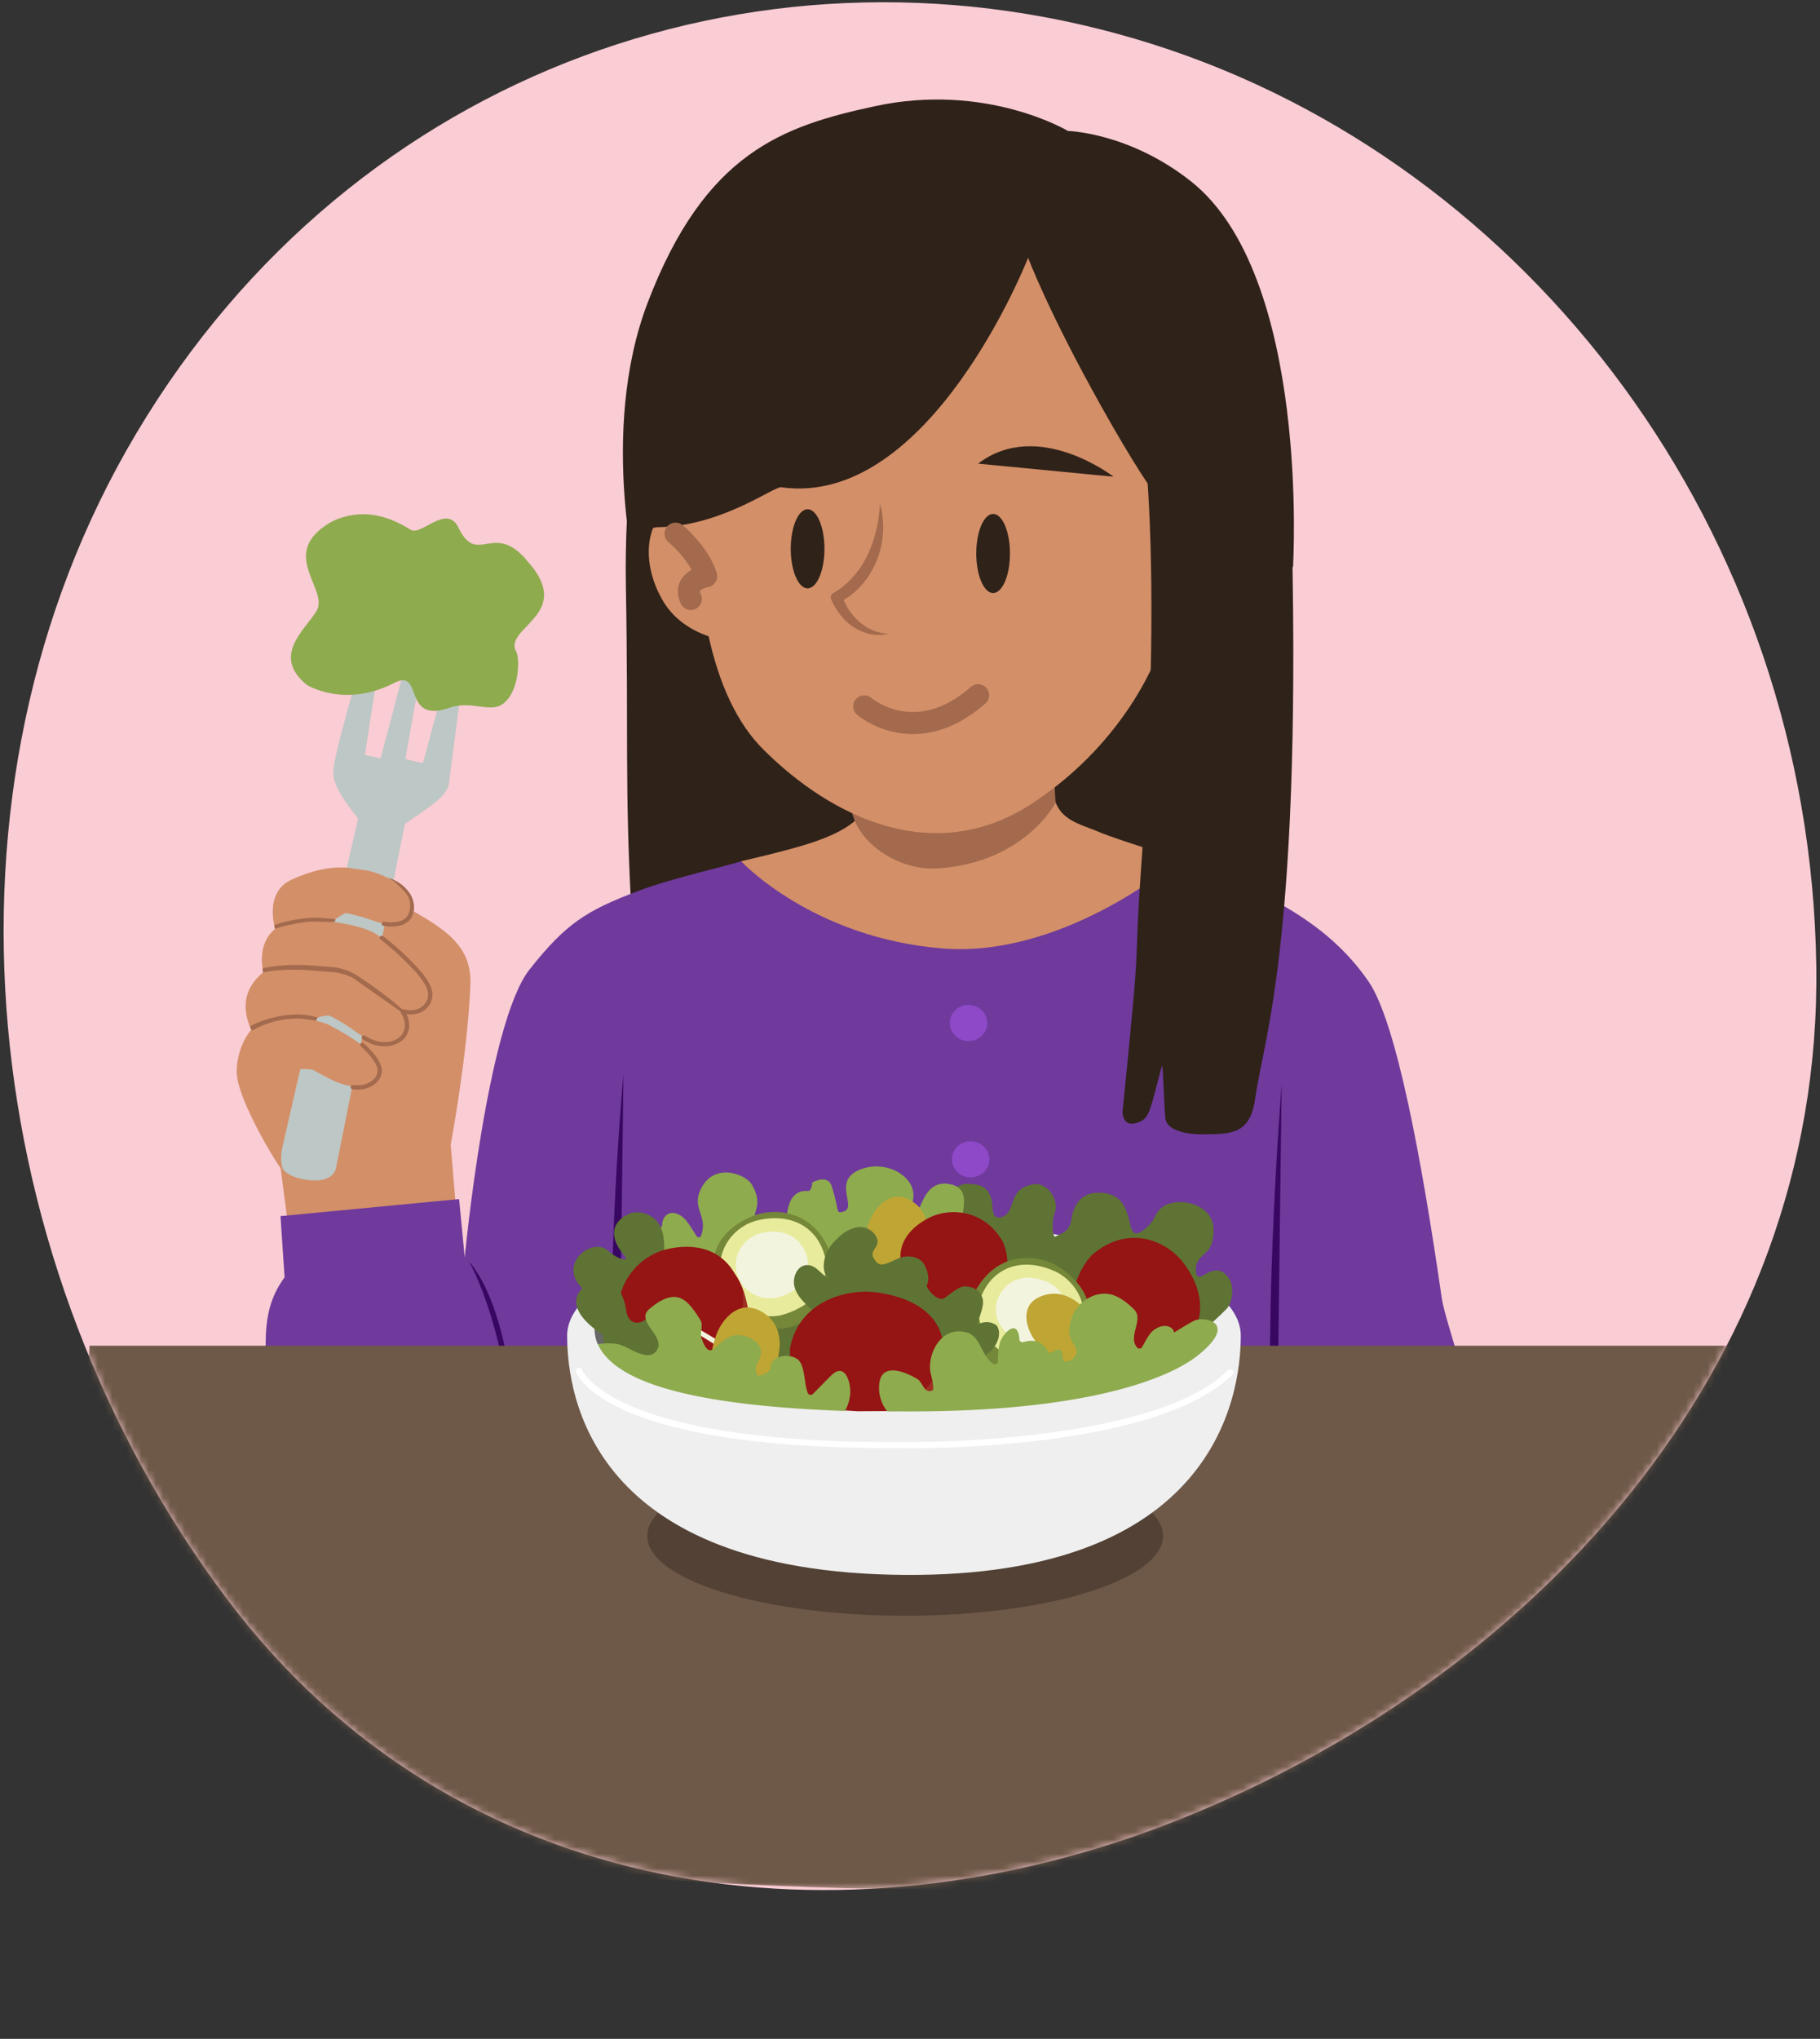 <svg xmlns="http://www.w3.org/2000/svg" width="251" height="281" fill="none" xmlns:v="https://vecta.io/nano"><rect width="100%" height="100%" fill="#333333" stroke="none"/><style><![CDATA[.B{fill-rule:evenodd}.C{fill:#d38f68}.D{fill:#951414}.E{fill:#a36a4d}.F{fill:#2f2219}.G{fill:#5f7334}.H{fill:#8eab4e}.I{fill:#9e3124}.J{fill:#f3f4de}.K{stroke-width:3.04}.L{stroke-linecap:round}.M{stroke-linejoin:round}]]></style><path d="M158.921 6.077c51.993 16.458 90.676 67.098 91.566 126.973.837 56.301-40.081 98.692-87.928 117.752-46.507 18.525-99.631 11.611-131.265-30.44-34.345-45.656-42.031-111.046-12.487-160.65 30.08-50.504 87.585-70.263 140.114-53.635z" fill="#faccd4"/><mask id="A" maskUnits="userSpaceOnUse" x="0" y="0" width="251" height="261" mask-type="alpha"><path d="M158.921 6.077c51.993 16.458 90.676 67.098 91.566 126.973.837 56.301-40.081 98.692-87.928 117.752-46.507 18.525-99.631 11.611-131.265-30.44-34.345-45.656-42.031-111.046-12.487-160.65 30.08-50.504 87.585-70.263 140.114-53.635z" fill="#faccd4"/></mask><g mask="url(#A)"><g clip-path="url(#B)"><path d="M93.126 42.182s-7.308 11.189-6.806 38.922c.361 19.775-.178 27.472.755 44.272l87.476 2.92s3.025-42.082.901-71.385c-.648-8.967-6.304-15.522-9.836-19.255-9.047-9.555-69.913 4.365-69.913 4.365l-2.577.16z" class="B F"/><path d="M38.522 159.65l4.436 33.764 21.718-5.514-2.519-30.132s2.366-12.615 2.714-22.114c.191-5.263-3.349-7.646-9.412-10.909-3.071-1.658-5.81-3.124-8.844-1.118l-2.009 12.555" class="B C"/><path d="M49.4 112.794L38.552 159.65s-.415 2.263 3.465 2.916c4.287.717 4.362-1.802 4.362-1.802l9.458-47.205 2.839-1.954c1.49-1.081 3.05-2.271 3.221-3.572l2.644-20.172-1.448-.244-4.768 17.561-2.424-.56 3.121-17.621-1.834-.256-4.69 17.782-2.179-.473 2.814-18.126-1.702-.4c-2.93 10.324-5.598 19.283-5.445 21.013 0 0-.208 1.069 1.316 3.428a30.68 30.68 0 0 0 2.1 2.859v-.028z" fill="#bdc7c5" class="B"/><path d="M42.283 94.372C37.456 90.4 42 86.867 43.627 84.256c1.76-2.803-4.486-7.261.639-11.362.694-.581 1.482-1.048 2.332-1.382 3.835-1.398 7.088-.328 10.052 1.51 1.44.893 4.959-3.676 6.59-.276 2.606 5.41 4.835-1.093 9.545 4.638.535.657-.49-.553 0 0 6.578 7.381-3.569 9.103-1.556 12.515.415.713.502 5.459-1.951 7.165-1.735 1.201-4.341-.565-7.279.477-6.603 2.331-3.544-5.519-7.611-3.428-6.931 3.568-12.106.26-12.106.26z" class="B H"/><path d="M40.365 121.18s4.64-2.343 8.661-1.409c2.094.122 4.106.83 5.789 2.038 1.336.993 2.395 2.519 1.938 3.809-.311.869-1.033 1.77-1.897 1.882-1.872.252-3.76-1.005-7.105-1.658-.311-.056-2.075 1.269-2.673 1.638-2.075 1.233-5.52.4-7.03.901 0 0-1.917-5.423 2.316-7.209v.008z" class="B C"/><path d="M38.9 127.388c1.32-.665 4.677-.677 7.682-.232 2.419.356 4.59 1.017 5.536 1.754 0 0 4.287 3.42 6.225 6.047a2.86 2.86 0 0 1 .563 1.828c-.029.653-.282 1.278-.72 1.776-.382.328-.837.566-1.331.696s-1.011.148-1.512.053c-1.743-.513-2.706-1.498-6.615-4.405-.714-.529-10.014.496-11.998.717 0 0-2.366-5.919 2.191-8.226l-.021-.008z" class="B C"/><path d="M38.535 132.582s8.084-.565 10.213 1.061c0 0 5.047 3.536 6.997 6.143.38.466.568 1.051.528 1.642s-.305 1.148-.744 1.562c-.343.422-.815.73-1.348.882s-1.102.141-1.628-.033c-3.598-1.077-3.083-1.822-6.976-3.796-.357-.18-1.195 0-2.212.328l-4.021 1.386-1.096 3.204s-.519 1.726-2.125-.517c-5.632-7.857.884-11.009 2.411-11.858v-.004z" class="B C"/><path d="M37.842 139.871s6.225.424 8.031 1.67c0 0 4.241 2.114 5.885 4.317a2.4 2.4 0 0 1 .481 1.559c-.027.557-.249 1.089-.631 1.508a2.98 2.98 0 0 1-1.339.786 3.07 3.07 0 0 1-1.566.015c-1.453-.228-2.279-.444-5.362-2.186-.511-.289-1.926-.185-1.926-.185l-2.469 10.757s-.44 1.678.079 3.016c.83 2.138-6.175-8.963-6.37-13.172-.071-1.638.444-4.405 2.295-6.375 1.009-1.082 1.693-1.338 2.876-1.727l.017.017z" class="B C"/><path d="M55.073 139.278l-6.416-4.505c-1.027-.518-2.162-.803-3.32-.833-2.096-.161-5.781-.617-8.993.084-.12 0-.166-.557-.079-.569 3.499-.773 6.873-.369 9.13-.196a7.86 7.86 0 0 1 3.577 1.013 57 57 0 0 1 6.873 5.154c-.269.005-.537-.046-.784-.148h.012zm-11.487 1.406l-2.013-.289c-1.864-.078-3.723.25-5.437.961-.502.213-1.357.693-1.357.693s-.415-.548-.207-.657c1.7-.856 3.559-1.378 5.47-1.533a10.66 10.66 0 0 1 2.814.136l.95.228-.22.461zm2.585-13.601l-3.391-.072c-1.648.166-3.274.496-4.852.985l-.124-.488a18.96 18.96 0 0 1 5.81-1.025c.681 0 2.643.204 2.643.204l-.087.4v-.004zm6.736.529c.669.108 1.352.108 2.021 0a2.81 2.81 0 0 0 1.71-.957 2.95 2.95 0 0 0 .465-1.654 3.52 3.52 0 0 0-.739-2.082c-.686-.927-1.674-1.605-2.805-1.927l.718.457c.622.501 1.195 1.058 1.71 1.662a2.63 2.63 0 0 1 .565 1.922 2.66 2.66 0 0 1-.415 1.278 2.13 2.13 0 0 1-1.34.728c-.593.1-1.2.1-1.793 0a.31.31 0 0 0-.225.045c-.066.043-.112.109-.128.184a.29.29 0 0 0 .049.222.31.31 0 0 0 .196.126l.013-.004z" class="B E"/><path d="M55.468 139.658c.714.212 1.477.212 2.191 0a2.78 2.78 0 0 0 1.529-1.111c.358-.533.509-1.17.426-1.8-.108-.853-.768-1.911-1.66-2.968-1.553-1.733-3.267-3.325-5.121-4.757-.063-.045-.141-.064-.218-.055s-.148.048-.197.107c-.024.029-.041.063-.052.099a.28.28 0 0 0-.008.112c.005.037.018.073.037.105s.045.061.076.084c1.818 1.405 3.499 2.968 5.022 4.67.809.953 1.432 1.898 1.531 2.671.062.495-.058.996-.341 1.414a2.19 2.19 0 0 1-1.203.872 3.19 3.19 0 0 1-1.801 0c-.038-.013-.078-.02-.119-.018a.31.31 0 0 0-.116.028c-.036.017-.069.041-.096.07s-.047.064-.059.101-.02.073-.017.111.012.076.03.11.042.064.072.089a.3.3 0 0 0 .103.054l-.008.012z" class="B E"/><path d="M50.002 143.231c2.677 1.754 5.217.845 6.014-.457 1.062-1.742-.241-3.496-.241-3.496-.047-.062-.117-.104-.196-.116a.31.31 0 0 0-.223.052c-.064.045-.108.113-.12.189a.28.28 0 0 0 .054.215s1.071 1.43.207 2.856c-.681 1.125-2.868 1.774-5.154.272-.032-.022-.069-.037-.108-.044s-.078-.008-.117-.001a.32.32 0 0 0-.108.044c-.033.021-.06.049-.082.081a.28.28 0 0 0-.048.215.29.29 0 0 0 .123.186v.004z" class="B E"/><path d="M48.598 150.135c2.117.272 3.847-.801 4.055-2.343.091-.669-.29-1.47-.801-2.183-.499-.661-1.068-1.27-1.697-1.818-.059-.048-.135-.072-.212-.067s-.15.037-.203.091a.29.29 0 0 0-.066.206c.005.074.039.144.095.195a11.2 11.2 0 0 1 1.598 1.714c.415.584.78 1.225.706 1.77-.174 1.257-1.66 2.07-3.382 1.842-.04-.005-.08-.003-.118.007s-.075.028-.106.051-.058.053-.078.086-.033.07-.038.108a.29.29 0 0 0 .061.216.31.31 0 0 0 .2.113l-.012.012z" class="B E"/><path d="M162.611 118.357c1.693.437-1.627-.629 0 0 10.715 4.169 20.061 8.114 26.125 16.908 3.847 5.579 7.375 24.802 10.085 43.548.643 4.469 5.963 16.604 8.105 37.833l-8.184 5.338s.664-9.503-27.57-2.551c0 0-2.286-3.424-3.357 11.846-1.436.148-77.08 7.265-71.967 3.132 0 0-5.395 12.327-8.093-13.492l-47.892 2.499c-3.179-20.332-1.527-20.677-2.187-26.075-1.473-11.986-1.73-16.796 1.573-21.301l-.565-8.434 24.631-2.347.776 8.049s3.063-32.29 8.952-39.711c4.98-6.279 7.748-8.078 14.99-10.813 4.769-1.798 12.297-3.448 14.173-4.085l60.405-.34v-.004z" fill="#6f3a9c" class="B"/><path d="M85.278 203.703l.706-55.667s-3.196 34.041-.706 55.667zm90.771 1.345l.71-55.666s-3.084 38.702-.71 55.666zm-111.41-31.261s5.939 9.783 6.806 31.866c0 0 .552-23.176-6.806-31.866z" fill="#380762"/><path d="M133.485 138.509c.514-.018 1.022.113 1.458.376s.782.646.991 1.099a2.41 2.41 0 0 1 .185 1.446c-.089.488-.328.94-.685 1.298a2.61 2.61 0 0 1-1.319.707 2.67 2.67 0 0 1-1.504-.127c-.477-.185-.886-.504-1.174-.915a2.43 2.43 0 0 1-.442-1.393 2.37 2.37 0 0 1 .176-.94c.121-.299.303-.572.534-.803s.508-.417.813-.545a2.63 2.63 0 0 1 .967-.203zm.291 18.786c.514-.017 1.022.114 1.458.377a2.51 2.51 0 0 1 .991 1.098 2.41 2.41 0 0 1 .185 1.446 2.46 2.46 0 0 1-.685 1.298 2.61 2.61 0 0 1-1.319.707 2.68 2.68 0 0 1-1.504-.126 2.57 2.57 0 0 1-1.174-.916c-.288-.411-.442-.896-.442-1.393a2.39 2.39 0 0 1 .174-.94c.122-.3.304-.573.535-.804s.508-.417.813-.545a2.61 2.61 0 0 1 .968-.202z" fill="#8d49c7" class="B"/><path d="M131.609 174.648c.514-.018 1.022.113 1.458.376a2.53 2.53 0 0 1 .991 1.099c.209.453.273.957.184 1.445s-.327.941-.684 1.299-.817.603-1.32.706-1.027.06-1.504-.126-.885-.504-1.173-.916-.442-.896-.442-1.392a2.37 2.37 0 0 1 .175-.94 2.44 2.44 0 0 1 .535-.803c.231-.232.507-.417.813-.545s.634-.197.967-.203z" fill="#c4dbe8" class="B"/><path d="M121.143 92.699l-1.004 16.276c-.291 3.732-3.814 5.659-7.91 7.072-3.217 1.114-10.023 2.651-10.023 2.651s9.778 10.541 27.727 12.015c16.107 1.337 31.541-11.065 32.678-12.371 0 0-8.599-2.647-10.861-3.604-2.984-1.262-5.81-1.67-6.478-5.275-.577-3.047-.465-16.647-.465-16.647l-23.656-.136-.008.02z" class="B C"/><path d="M120.504 99.791s-2.951 6.255-3.171 10.208c-.319 5.607 6.313 10.012 11.778 9.692 12.123-.669 16.456-9.027 16.456-9.027l-.565-11.069-24.486.196h-.012z" class="B E"/><path d="M165.906 49.323c-1.805-19.479-12.471-32.094-43.497-27.417-30.786 4.646-27.906 25.346-27.906 25.346-.195 18.021.34 16.668.892 23.572.399 5.52 1.148 11.012 2.241 16.444 1.54 7.233 4.129 12.523 7.603 15.995 9.52 9.511 23.597 16.199 36.936 7.581 11.62-7.513 18.185-19.075 19.443-27.457 2.266-15.138 4.611-30.733 4.299-34.064h-.012z" class="B C"/><path d="M156.494 69.19s4.071-9.307 10.375-6.484c5.25 2.359 5.931 7.945 4.129 12.735-.352.944-.801 1.853-1.34 2.711-3.225 5.17-11.06 7.016-13.965 4.678s.83-13.64.83-13.64h-.029z" class="B C"/><path d="M163.142 68.342l-.913 9.784s4.565-1.978 4.98-5.883c.415-4.109-1.892-5.799-4.055-3.901h-.012z" fill="#f7b597" class="B"/><path d="M103.435 74.641s-3.698-8.642-9.396-6.007c-4.764 2.195-5.395 7.381-3.735 11.822a14.74 14.74 0 0 0 1.22 2.511c2.905 4.806 10.031 6.52 12.662 4.341s-.735-12.651-.735-12.651l-.016-.016z" class="B C"/><path d="M107.758 67.16c20.548 2.859 34.031-31.638 34.031-31.638s2.735 7.353 10.11 20.52c8.873 15.859 11.346 16.632 11.346 16.632l15.074 5.503s2.465-40.132-14.09-53.199c-8.516-6.728-16.941-6.928-16.941-6.928s-11.255-6.752-26.697-3.4c-12.592 2.731-23.341 6.323-31.259 27.04-6.902 18.054-1.245 39.647-1.245 39.647s-.764-8.634 2.61-8.678c8.832-.112 16.028-5.655 17.066-5.511l-.005.012z" class="B F"/><path d="M156.303 50.877s4.731 17.2 1.158 67.452c-1.324 18.666.24 6.36-2.652 34.926 0 0-.038 2.518 2.527 1.281 1.216-.589 1.357-1.85 2.864-7.521.211-.801.211 3.028.498 6.988.17 2.275 4.328 2.331 5.042 2.331 4.374 0 6.698-.08 7.4-5.134 1.141-8.15 6.615-22.17 4.888-82.85l-21.725-17.473z" class="B F"/><path d="M12.344 185.469h226.488c-.772 37.949-12.218 53.383-29.345 62.782-20.245 11.106-51.648 12.655-83.853 12.167-25.586-.401-48.507-1.918-60.791-4.714-15.853-3.604-25.229-8.658-34.583-17.22-9.744-8.931-19.547-27.577-17.916-53.007v-.008z" fill="#6e5847" class="B"/><path d="M124.828 200.683c19.626 0 35.563 4.93 35.563 11.001s-15.937 11.001-35.563 11.001-35.562-4.93-35.562-11.001 15.932-11.001 35.562-11.001z" fill="#524134" class="B"/><path d="M124.67 168.46c25.636 0 46.449 6.993 46.449 15.619s-3.844 33.316-46.449 32.979c-42.845-.336-46.452-24.369-46.452-32.979s20.813-15.619 46.452-15.619z" fill="#efefef" class="B"/><path d="M88.348 186.802l-5.926-1.577s-2.229-4.674 3.453-6.508c27.262-.136 47.531-1.118 74.889.861 1.415.1 6.557 2.931 5.025 4.93" fill="#686868"/><path d="M130.692 165.877c-.9-1.249 1.627-2.935 3.022-2.703.614.1 2.647-.144 3.079 2.463.149.881.025 1.602.502 2.003.395.344 1.137.068 1.494-.265 1.212-1.145.507-3.644 3.764-4.161 1.889-.296 3.59 2.219 2.905 3.925-.448 1.149-.282 3.46.067 3.3 1.477-.665 2.009-.969 2.287-2.583 0 0 .29-3.328 3.44-3.46 6.64-.281 2.83 8.67 7.205 4.465.83-.801.788-1.526 1.589-2.279 1.955-1.834 7.333-.869 7.321 2.916 0 3.676-1.959 2.927-2.436 5.082-.129 3.204 1.714-.269 3.573.685 2.05 1.057 1.544 4.181.681 5.098a33.79 33.79 0 0 1-4.204 3.668s-1.432.12-.855.625c-4.922 4.041-3.976 2.899-30.334-9.524-3.452-5.23-2.382-8.233-3.116-9.267l.016.012z" class="G"/><path d="M130.252 168.901c.299-.801.83-5.306.577-5.735-3.059-.424-3.577 2.672-4.565 4.406-.22.4-1.245-.357-1.017-.705 2.594-3.637-2.212-7.261-6.403-5.759-4.387 1.574-.353 5.402-2.636 5.911-.39.084-.618.112-.705-.34a24.96 24.96 0 0 0-.81-3.204c-.564-1.726-2.693-.493-2.693-.493.054.401-.224 1.202-.51 1.17-1.453-.137-2.557.632-2.906 2.859-.029.212-.157.489-.294.42-2.656-1.281-.863 2.055-1.619 2.359-.548.22-1.681-.164-2.12-.729-1.482-1.91 1.05-2.403-.83-5.746-.872-1.554-5.495-3.292-7.209.889-1 2.442 1.108 3.416.199 6.039-.01.072-.045.139-.099.19a.35.35 0 0 1-.199.094c-.075.009-.151-.006-.217-.043a.34.34 0 0 1-.145-.161c-.573-.833-1.245-2.115-1.975-2.647-1.436-1.078-2.781-.305-2.756 1.249 0 0-.992 1.542-2.407 1.001-1.245-.468-6.466-.356-.257 4.197 5.092 5.271 17.692 6.028 40.376-1.602l1.204-3.604.016-.016z" class="H"/><path d="M86.323 167.523c1.44-1.005 4.204-.276 4.939 1.963 1.299 3.876-1.66 9.651.722 12.306-20.398-3.083-11.263-12.162-8.18-9.451 1.697 1.486 3.034 1.474 2.345.757-3.395-3.969.174-5.575.174-5.575z" class="G"/><path d="M132.414 163.915a2.24 2.24 0 0 0-.853-.559 2.31 2.31 0 0 0-1.023-.13c.15 2.804-3.299 6.913-4.05 9.548.34-.116 4.083-1.546 4.428-1.662.66-.228-.291 1.518.353 1.293.51-1.978 2.672-7.06 1.145-8.49z" class="H"/><path d="M119.839 168.513a6.58 6.58 0 0 1 1.303-2.203c.988-1.065 2.598-2.075 4.686-.721 3.569 2.315 1.374 6.916 1.374 6.916s-1.685 3.38-5.259 2.235c-3.814-1.226-2.672-4.654-2.104-6.227z" fill="#bfa534"/><path d="M102.621 184.92s.062-4.257 4.586-4.217 5.395.801 5.395.801l-.681 6.364-2.855 4.509-5.416.156-1.013-7.609-.016-.004z" class="G"/><path d="M138.246 171.04s2.116 3.876-1.075 7.941c-.622.83-1.443 1.502-2.392 1.958s-2.001.683-3.061.661c-1.49 0-4.565-1.201-5.981-3.572-.739-1.071-1.226-2.285-1.427-3.556-.718-3.26 1.448-5.463 3.934-6.692s7.3-1.314 10.002 3.26z" class="D"/><path d="M125.949 177.527c1.66 1.602 3.478 2.672 5.752 2.828s4.723-1.202 6.296-2.691l.074-.072c-.254.488-.554.953-.896 1.389-.622.83-1.443 1.502-2.392 1.958s-2.001.683-3.061.661c-1.49 0-4.565-1.201-5.981-3.572-.334-.529-.632-1.079-.892-1.646l1.1 1.145z" class="I"/><path d="M135.788 173.266s2.274.449.768 2.231-5.034 4.005-8.429 1.726c-3.133-2.086-.731-2.803 1.722-3.204l5.939-.769v.016zm-9.146-.032s-1.896-.504.054-2.803c1.527-1.766 5.354-3.284 8.176-1.114 2.975 2.283 1.041 2.315-1.361 2.952s-6.869.945-6.869.945v.02z" class="D"/><path d="M114.353 172.365s1.764 4.285-2.42 8.763c-2.195 2.35-4.905 2.086-6.727 1.922-1.66-.156-4.602-.745-5.81-3.648-.577-1.382-1.033-2.599-1.021-4.317-.282-3.893 2.461-6.276 5.416-7.481s8.3-.869 10.57 4.761h-.008z" fill="#758738"/><path d="M107.455 181.324s7.288-1.406 6.375-7.858c-.963-4.405-4.872-6.527-9.803-5.158-1.661.547-3.048 1.677-3.884 3.166s-1.061 3.228-.629 4.869 1.49 3.066 2.962 3.989 3.249 1.277 4.979.992z" fill="#e8eb9b"/><path d="M107.037 178.873s4.98-.957 4.337-5.35c-.652-2.984-3.321-4.438-6.674-3.505-1.135.369-2.084 1.137-2.656 2.152s-.727 2.201-.431 3.321 1.018 2.091 2.024 2.718 2.22.864 3.4.664z" class="J"/><path d="M85.564 183.35a9.99 9.99 0 0 0 2.983 4.429c1.387 1.191 3.08 2.002 4.903 2.347 1.275.304 2.608.293 3.878-.03a7.92 7.92 0 0 0 3.389-1.82c1.353-1.201 3.108-4.806 2.365-8.226-.348-1.626-.705-3.027-1.784-4.569-2.179-3.713-6.068-4.101-9.417-3.288s-7.823 4.581-6.321 11.157h.004z" class="D"/><path d="M102.459 179.734c-.12 2.883-.859 5.354-2.806 7.329s-5.366 2.623-8.093 2.458h-.137c.657.262 1.336.469 2.029.617 1.275.304 2.608.293 3.878-.03s2.435-.949 3.389-1.82c1.353-1.201 3.108-4.806 2.366-8.226-.154-.779-.359-1.548-.615-2.302v2.002l-.012-.028z" class="I"/><path d="M89.735 183.502s-1.689 2.259 1.245 2.768 8.076-.192 9.213-5.102c1.054-4.518-1.784-3.296-4.345-1.682s-6.105 4.004-6.105 4.004l-.008.012zm8.358-7.344s1.295-2.003-2.49-2.632c-2.934-.484-7.752 1.126-8.45 5.475-.739 4.585 1.058 3.068 3.806 1.754s7.113-4.597 7.113-4.597h.021zm52.657-3.332s-4.088 3.648-2.49 10.24c.83 3.46 2.905 5.15 4.714 5.975 1.623.749 5.499.845 8.151-1.306 1.245-1.017 2.316-1.946 3.196-3.604 2.286-3.604.954-7.405-1.187-10.176s-7.321-5.33-12.38-1.121l-.004-.008z" class="D"/><path d="M161.12 187.019c-2.544 1.117-5.013 1.485-7.553.516s-4.565-3.88-5.602-6.491c0-.044-.029-.093-.046-.133.051.726.164 1.447.336 2.155.83 3.46 2.905 5.15 4.715 5.975 1.622.749 5.499.845 8.15-1.306.613-.478 1.19-.997 1.727-1.553l-1.727.837z" class="I"/><path d="M152.402 176.774s-2.677-.616-1.868 2.331 3.627 7.445 8.371 6.408c4.37-.953 2.096-3.072-.415-4.774s-6.105-3.969-6.105-3.969l.017.004zm9.951 4.654s2.3.344 1.245-3.428c-.83-2.94-4.299-6.736-8.366-5.531-4.296 1.266-2.208 2.295.112 4.293s7.03 4.666 7.03 4.666h-.021z" class="D"/><path d="M134.888 177.307s-3.113 4.245.207 9.423c1.739 2.72 5.483 2.287 7.296 2.471 0 0 4.233.457 5.939-2.166.805-1.242 1.469-2.351 1.751-4.033.959-3.765-1.319-6.62-4-8.362s-7.981-2.403-11.206 2.667h.013z" fill="#758738"/><path d="M140.229 187.511s-6.902-2.763-4.876-8.914c1.705-4.121 5.909-5.471 10.508-3.204 3.299 1.87 4.316 5.563 3.245 8.266-.314.82-.795 1.571-1.414 2.209a6.81 6.81 0 0 1-2.189 1.509 7.02 7.02 0 0 1-2.624.574 7.03 7.03 0 0 1-2.65-.452v.012z" fill="#e8eb9b"/><path d="M140.922 185.08s-4.694-1.878-3.32-6.067c1.158-2.803 4.021-3.724 7.151-2.175.985.542 1.745 1.398 2.148 2.421a4.55 4.55 0 0 1 .059 3.186c-.213.558-.54 1.07-.961 1.505a4.64 4.64 0 0 1-1.49 1.029c-.563.244-1.17.377-1.787.391a4.78 4.78 0 0 1-1.804-.306l.004.016z" class="J"/><path d="M132.589 189.033c.988-1.105 2.457-1.602 3.632-2.471s2.054-2.627 1.245-3.869c-1.407-1.093-3.383.04-2.669.305.042-1.126.639-2.151.764-3.268a2.08 2.08 0 0 0-.382-1.47c-.31-.428-.772-.732-1.299-.853-1.278-.276-1.461-.088-3.606 1.474-.768.561-2.142-.765-2.49-1.666 0 0 .676-.993-.262-2.839-.66-1.294-2.436-1.478-3.735-.894-1.56.705-2.299 1.106-2.876.485-1.739-1.854 1.175-1.906-.324-3.921-.309-.377-.726-.659-1.2-.808s-.984-.161-1.464-.033a5.42 5.42 0 0 0-2.49 1.546c-.864.77-1.47 1.771-1.739 2.876-.208 1.133-.1 2.23.909 2.711-1.395-.509-1.98-2.119-3.453-1.97-1.245.128-1.909 1.75-1.573 2.995s1.316 2.175 2.258 3.028c0 0 2.428 3.604-.092 4.729l1.64 2.603 19.24 1.31h-.034z" class="G"/><path d="M113.619 194.203l4.636.3 8.3-.052c1.71-1.196 2.914-2.948 3.391-4.934.336-1.601.564-2.995.046-4.805-.772-4.185-4.931-6.007-9.019-6.58s-10.748 1.121-12.002 7.609c0 0-.718 4.806 4.657 8.442l-.009.02z" class="D"/><path d="M126.496 194.347c1.577-1.201 3.009-2.747 3.441-4.829a14.69 14.69 0 0 0 .34-2.303l-.897 1.782c-1.423 2.543-3.345 4.493-6.382 5.522l.066-.22 3.432.048zm-11.69-.068a19.81 19.81 0 0 1-1.918-.66l-.145-.057.876.641 1.187.076z" class="I"/><path d="M113.54 187.503s-2.905 1.378.141 2.964 9.077 2.927 12.534-1.05c3.179-3.672-.519-3.656-4.092-3.203s-8.583 1.277-8.583 1.277v.012zm12.57-3.404s2.336-1.314-1.581-3.32c-3.047-1.566-9.131-1.966-11.841 1.682-2.859 3.845-.182 3.172 3.462 3.044s9.96-1.406 9.96-1.406z" class="D"/><path d="M101.546 187.151l-9.039-5.635.523-.34 9.483 5.634-.967.341z" class="J"/><path d="M142.81 184.848a6.3 6.3 0 0 1-1.108-2.271c-.34-1.373-.245-3.203 2.104-4.004 4.038-1.378 6.64 2.971 6.64 2.971s1.888 3.24-1.154 5.298c-3.257 2.203-5.498-.656-6.499-2.002l.017.008zm-44.102-.653a7.22 7.22 0 0 1 1.377-2.435c1.059-1.201 2.806-2.322 5.118-.881 3.959 2.471 1.66 7.549 1.66 7.549s-1.768 3.733-5.707 2.543c-4.208-1.265-3.025-5.038-2.436-6.776h-.012z" fill="#bfa534"/><path d="M83.025 183.883s-6.537-3.929-1.913-6.968c4.814-2.187 5.295 4.028 5.295 4.028s.581 2.608 3.084.609l1.66.401.249 3.852-1.087 1.778-4.843-1.846-2.017.2-.415-2.058-.012.004z" class="G"/><path d="M164.785 181.973c-1.303.676-2.847 1.678-2.847 1.678-.12.296.083.336 0 0-.253-1.05-1.722-1.266-2.955-.221-.605.517-1.058 1.53-1.477 2.219-.03.057-.074.105-.128.142a.42.42 0 0 1-.182.07c-.065.009-.132.003-.194-.018s-.119-.056-.164-.102c-1.37-1.558.975-3.881-.453-5.294-2.448-2.403-4-2.327-5.308-1.963a5.14 5.14 0 0 0-1.867 1.053 4.9 4.9 0 0 0-1.245 1.707c-1.66 4.005 1.39 4.057.265 5.67a1.43 1.43 0 0 1-.556.557 1.51 1.51 0 0 1-.776.192c-.801-.032.374-2.671-2.021-1.201-.128.076-.299-.08-.369-.216-.735-1.418-1.967-1.69-3.378-1.274a.43.43 0 0 1-.198.013.44.44 0 0 1-.18-.077c-.053-.04-.096-.091-.124-.149a.39.39 0 0 1-.038-.187c-.236-3.136-2.49-.597-2.756.688a12.55 12.55 0 0 0-.224 2.327.38.38 0 0 1-.039.22.4.4 0 0 1-.155.166c-.067.04-.145.061-.223.06s-.156-.024-.222-.065c-1.631-1.066-1.718-3.809-3.652-4.329-3.814-1.026-5.632 3.544-4.91 5.871 0 0 .515 1.966.187 2.114-1.187.529-1.266-1.093-2.141-1.602-2.075-1.201-4.648-1.966-5.146.353-.127.724-.099 1.465.082 2.178a5.32 5.32 0 0 0 .968 1.971h2.046c24.394.136 36.633-4.217 41.086-7.954 5.324-4.441.415-5.158-.722-4.569l.016-.028zm-47.53 9.715c0-.953-.415-2.719-1.444-2.743-.615 0-1.075.533-1.499.941l-2.208 2.235c-.045.046-.1.081-.162.103a.44.44 0 0 1-.194.02c-.065-.008-.128-.031-.182-.067s-.098-.084-.13-.14c-.585-1.202-.336-3.977-1.506-4.746-1.287-.845-3.544-.4-3.652 1.085-.075.986-1.66 1.246-1.66 1.246s-.623-.349-.266-1.602c0 0 1.66-2.163-.568-3.416-4.653-2.635-5.333 4.509-7.014-.096-.32-.881.286-1.83-.183-2.579-1.701-2.74-3.237-4.762-7.055-1.498-1.909 1.634 2.075 3.664 1.166 5.466-.614 1.23-1.847.914-2.872.497s-1.938-1.093-2.996-1.201a9.11 9.11 0 0 0-2.39.06c2.125 4.693 10.965 8.386 34.102 9.211a5.95 5.95 0 0 0 .73-2.756l-.016-.02z" class="H"/><path d="M122.812 199.577c-39.613 0-43.249-10.152-43.386-10.596-.015-.1.008-.202.064-.288a.44.44 0 0 1 .242-.178c.1-.03.208-.025.304.015s.174.112.221.203c.054.152 3.893 10.011 42.593 10.011h2.801.233c3.009 0 33.811-.244 43.456-9.891a.42.42 0 0 1 .14-.095.44.44 0 0 1 .168-.036.46.46 0 0 1 .169.029c.054.021.103.051.145.09a.41.41 0 0 1 .098.136c.024.051.036.106.037.162s-.009.111-.03.163-.052.099-.092.139c-10.376 10.357-42.95 10.156-44.324 10.148l-2.838-.012z" fill="#fff"/><path d="M119.188 97.356s7.026 6.079 15.708-1.542" stroke="#a36a4d" class="K L M"/><path d="M134.896 63.9l18.676 1.802s-10.438-8.098-18.676-1.802zm-15.542.321l-18.676 1.802s10.438-8.094 18.676-1.802z" class="F"/><path d="M121.35 69.403c1.461 5.042-.664 11.097-5.586 13.616l.341-.905a7.48 7.48 0 0 0 .415.945c1.112 2.295 3.253 4.169 5.988 4.277-.794.203-1.626.227-2.432.072-1.671-.368-3.146-1.31-4.15-2.651a9.16 9.16 0 0 1-1.295-2.139c-.065-.153-.073-.323-.022-.481a.71.71 0 0 1 .3-.384c4.412-2.563 6.192-7.609 6.446-12.359l-.005.008z" class="E"/><path d="M136.963 81.734c1.283 0 2.324-2.44 2.324-5.451s-1.041-5.451-2.324-5.451-2.324 2.44-2.324 5.451 1.04 5.451 2.324 5.451zm-25.585-.645c1.283 0 2.324-2.44 2.324-5.451s-1.041-5.45-2.324-5.45-2.324 2.44-2.324 5.45 1.04 5.451 2.324 5.451z" class="F"/><path d="M93.163 73.548s3.32 2.731 4.221 5.875c0 0-3.32.537-2.112 3.128" stroke="#a36a4d" class="K L M"/></g></g><defs><clipPath id="B"><path fill="#fff" transform="translate(12.165 13.721)" d="M0 0h226.667v246.774H0z"/></clipPath></defs></svg>